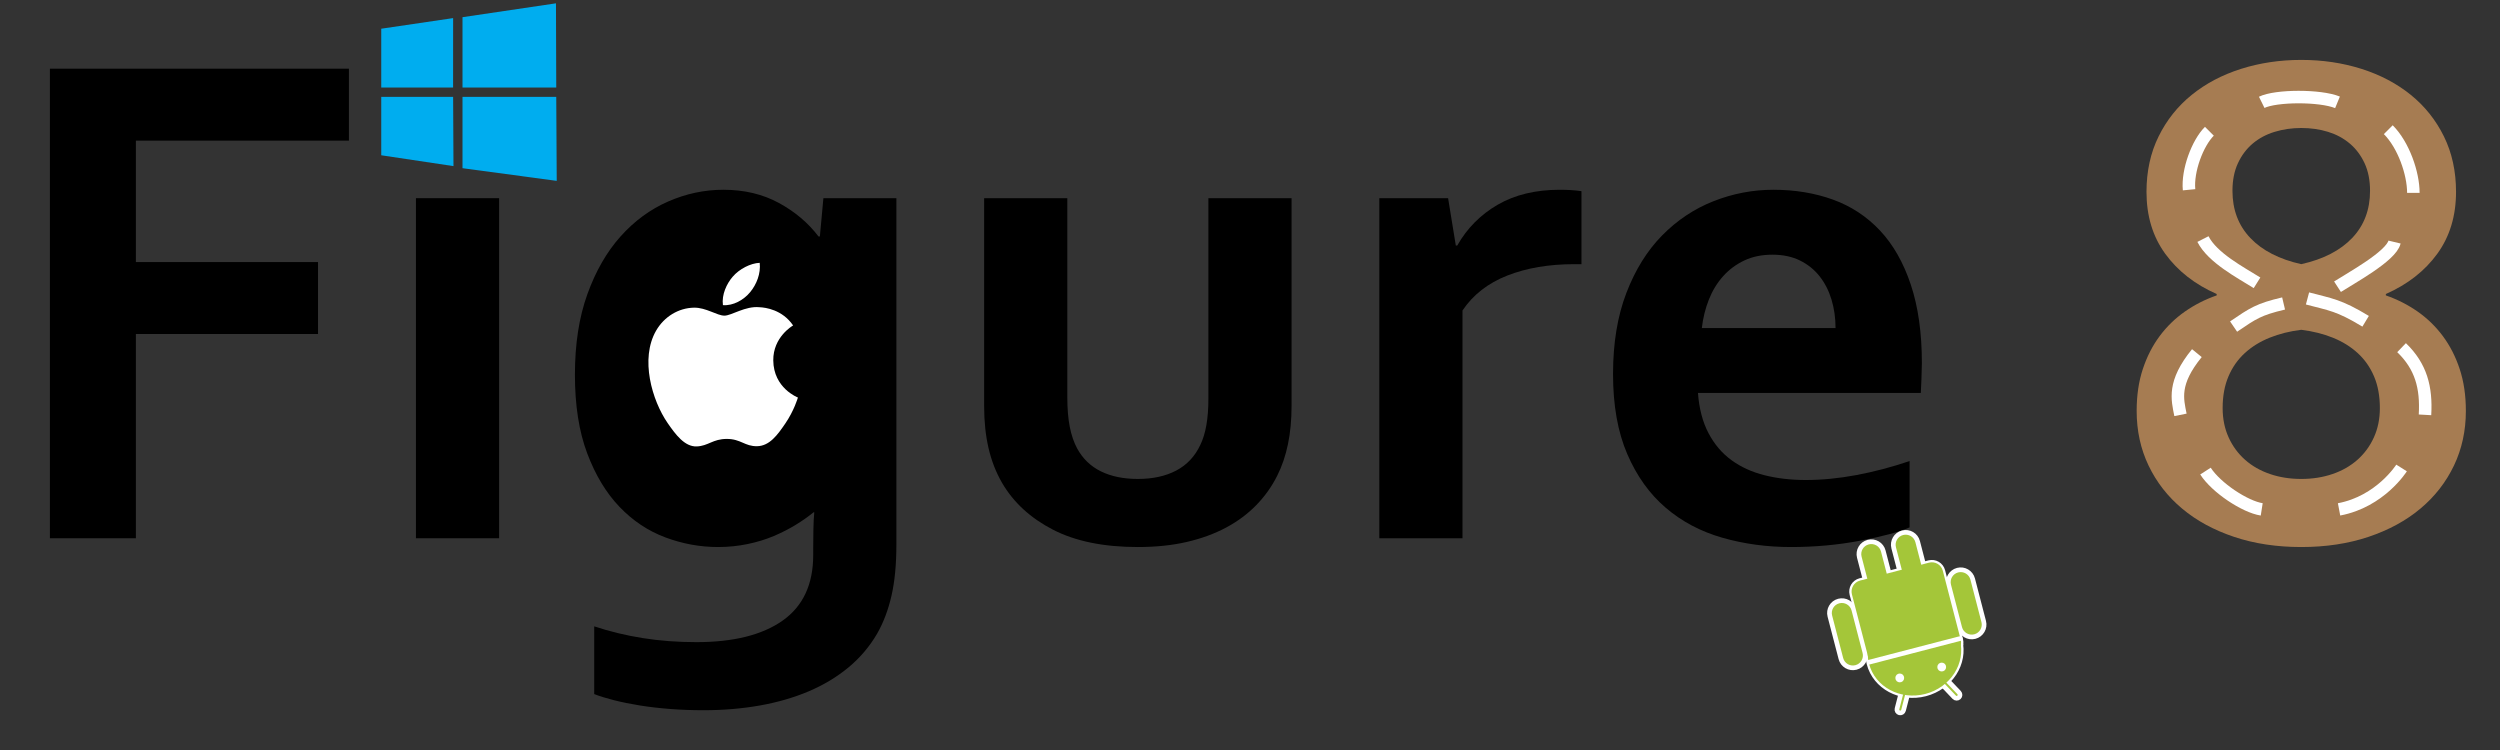 <?xml version="1.0" encoding="utf-8"?>
<!-- Generator: Adobe Illustrator 15.1.0, SVG Export Plug-In . SVG Version: 6.00 Build 0)  -->
<!DOCTYPE svg PUBLIC "-//W3C//DTD SVG 1.1//EN" "http://www.w3.org/Graphics/SVG/1.1/DTD/svg11.dtd">
<svg version="1.1" xmlns="http://www.w3.org/2000/svg" xmlns:xlink="http://www.w3.org/1999/xlink" x="0px" y="0px" width="800px"
	 height="240px" viewBox="0 0 800 240" enable-background="new 0 0 800 240" xml:space="preserve">
<rect x="0" y="0" width="800" height="240" fill="#333333" stroke="none"/>
<g id="Layer_1">
	<g>
		<path d="M43.483,172.244H15.969V21.98h95.684v23.022H43.483V83.86h58.286v23.022H43.483V172.244z"/>
		<rect x="133.103" y="63.42" width="26.616" height="108.824"/>
		<path d="M260.231,175.051c0-1.498,0.018-3.35,0.056-5.559c0.037-2.207,0.13-4.061,0.281-5.559h-0.225
			c-1.648,1.348-3.538,2.678-5.671,3.986c-2.134,1.311-4.475,2.51-7.019,3.594c-2.546,1.084-5.354,1.945-8.423,2.583
			c-3.071,0.636-6.215,0.954-9.434,0.954c-5.766,0-11.399-1.029-16.902-3.088s-10.388-5.314-14.656-9.771
			c-4.268-4.454-7.712-10.163-10.332-17.126c-2.622-6.963-3.931-15.348-3.931-25.157c0-9.807,1.328-18.398,3.987-25.774
			c2.657-7.374,6.194-13.533,10.613-18.474c4.417-4.941,9.49-8.665,15.217-11.174c5.728-2.507,11.624-3.762,17.688-3.762
			c6.663,0,12.578,1.404,17.744,4.211s9.395,6.384,12.69,10.725h0.449l1.123-12.241h23.359v110.845
			c0,6.362-0.525,11.828-1.572,16.396c-1.049,4.564-2.583,8.607-4.604,12.129c-2.397,4.115-5.447,7.709-9.153,10.781
			c-3.706,3.068-7.937,5.615-12.69,7.637c-4.755,2.021-9.978,3.537-15.667,4.549c-5.691,1.01-11.718,1.516-18.081,1.516
			c-3.594,0-7.114-0.133-10.557-0.393c-3.445-0.264-6.682-0.639-9.714-1.123c-3.032-0.488-5.803-1.051-8.311-1.686
			c-2.509-0.637-4.624-1.291-6.345-1.965v-21.676c4.941,1.646,10.125,2.9,15.554,3.764c5.427,0.859,11.136,1.291,17.126,1.291
			c11.904,0,21.113-2.303,27.627-6.906c6.514-4.605,9.771-11.588,9.771-20.945V175.051z M236.423,153.826
			c2.695,0,5.24-0.338,7.637-1.012c2.395-0.674,4.604-1.533,6.626-2.582c2.021-1.048,3.836-2.208,5.447-3.482
			c1.609-1.271,2.976-2.544,4.099-3.818V94.304c-2.846-3.369-6.365-6.177-10.557-8.423c-4.194-2.246-8.647-3.406-13.364-3.481
			c-1.648,0-3.389,0.207-5.222,0.618c-1.835,0.413-3.688,1.143-5.559,2.19c-1.873,1.049-3.65,2.453-5.334,4.211
			c-1.685,1.76-3.164,3.987-4.436,6.682c-1.274,2.695-2.302,5.916-3.088,9.658c-0.786,3.745-1.179,8.086-1.179,13.027
			c0,5.466,0.523,10.352,1.572,14.656c1.047,4.306,2.62,7.974,4.717,11.006c2.095,3.032,4.697,5.354,7.805,6.963
			C228.691,153.021,232.304,153.826,236.423,153.826z"/>
		<path d="M364.113,175.051c-10.932,0-19.99-1.853-27.178-5.559s-12.617-8.703-16.284-14.992c-1.948-3.369-3.389-7.076-4.324-11.119
			c-0.937-4.043-1.404-8.535-1.404-13.477V63.42h26.616v63.677c0,3.669,0.261,6.832,0.786,9.489
			c0.523,2.659,1.309,4.961,2.358,6.907c1.797,3.295,4.341,5.746,7.637,7.355c3.293,1.611,7.224,2.414,11.792,2.414
			c4.791,0,8.89-0.898,12.297-2.695c3.406-1.797,5.97-4.528,7.693-8.197c1.721-3.519,2.583-8.424,2.583-14.713V63.42h26.616v66.484
			c0,8.836-1.535,16.285-4.604,22.35c-1.724,3.444-3.95,6.569-6.683,9.377c-2.733,2.808-5.952,5.205-9.658,7.188
			c-3.706,1.984-7.9,3.518-12.578,4.604C375.1,174.508,369.877,175.051,364.113,175.051z"/>
		<path d="M506.066,84.534h-2.246c-8.161,0-15.33,1.218-21.506,3.65c-6.178,2.434-10.95,6.159-14.319,11.174v72.886h-26.616V63.42
			h22.012l2.471,15.161h0.449c3.145-5.54,7.469-9.9,12.971-13.083c5.504-3.181,12.11-4.773,19.822-4.773
			c2.695,0,5.015,0.151,6.963,0.449V84.534z"/>
		<path d="M577.829,153.602c5.166,0,10.557-0.523,16.172-1.572c5.615-1.048,11.304-2.545,17.07-4.492v21.225
			c-3.444,1.499-8.723,2.92-15.835,4.268c-7.114,1.348-14.487,2.021-22.124,2.021c-7.712,0-15.031-0.992-21.956-2.976
			c-6.926-1.983-12.971-5.184-18.137-9.603c-5.166-4.416-9.266-10.144-12.297-17.182c-3.033-7.037-4.549-15.572-4.549-25.606
			c0-9.883,1.421-18.53,4.268-25.942c2.845-7.412,6.663-13.55,11.455-18.418c4.79-4.866,10.275-8.516,16.453-10.95
			c6.176-2.432,12.559-3.65,19.147-3.65c6.888,0,13.232,1.049,19.036,3.145c5.801,2.097,10.817,5.391,15.049,9.883
			c4.229,4.492,7.523,10.276,9.883,17.351c2.357,7.075,3.537,15.442,3.537,25.1c-0.075,3.745-0.188,6.926-0.337,9.546h-71.313
			c0.374,5.017,1.497,9.303,3.369,12.858c1.87,3.558,4.324,6.44,7.355,8.647c3.033,2.209,6.57,3.818,10.613,4.829
			S573.112,153.602,577.829,153.602z M567.16,81.501c-3.369,0-6.364,0.618-8.984,1.853c-2.622,1.235-4.885,2.92-6.795,5.054
			c-1.908,2.134-3.425,4.624-4.548,7.468c-1.123,2.846-1.872,5.878-2.246,9.097h42.788c0-3.218-0.432-6.25-1.291-9.097
			c-0.862-2.844-2.135-5.334-3.818-7.468c-1.686-2.134-3.782-3.818-6.289-5.054C573.467,82.119,570.529,81.501,567.16,81.501z"/>
		<path fill="#A67C52" d="M736.403,175.051c-7.861,0-15.031-1.086-21.507-3.256c-6.477-2.171-12.016-5.184-16.621-9.041
			c-4.604-3.855-8.181-8.44-10.725-13.758c-2.546-5.314-3.818-11.154-3.818-17.52c0-4.941,0.654-9.395,1.965-13.364
			c1.31-3.967,3.106-7.486,5.391-10.557c2.283-3.069,4.979-5.689,8.086-7.861c3.106-2.17,6.495-3.892,10.164-5.166V94.08
			c-6.963-3.069-12.448-7.356-16.453-12.859c-4.006-5.503-6.008-12.109-6.008-19.822c0-6.587,1.291-12.502,3.875-17.744
			c2.582-5.24,6.12-9.676,10.612-13.308c4.492-3.63,9.751-6.401,15.778-8.311c6.026-1.909,12.447-2.864,19.261-2.864
			c6.812,0,13.232,0.955,19.261,2.864c6.025,1.909,11.286,4.68,15.778,8.311c4.492,3.632,8.03,8.068,10.612,13.308
			c2.584,5.242,3.875,11.157,3.875,17.744c0,7.712-2.004,14.319-6.008,19.822c-4.007,5.503-9.49,9.79-16.453,12.859v0.449
			c3.667,1.274,7.056,2.996,10.164,5.166c3.105,2.172,5.801,4.792,8.086,7.861c2.282,3.071,4.079,6.589,5.391,10.557
			c1.309,3.969,1.965,8.422,1.965,13.364c0,6.365-1.274,12.205-3.818,17.52c-2.546,5.317-6.121,9.902-10.725,13.758
			c-4.605,3.857-10.146,6.87-16.621,9.041C751.433,173.965,744.265,175.051,736.403,175.051z M736.403,153.264
			c3.594,0,6.924-0.522,9.995-1.572c3.069-1.047,5.728-2.562,7.974-4.548c2.246-1.983,4.004-4.38,5.278-7.188
			c1.272-2.808,1.909-5.933,1.909-9.378c0-3.818-0.618-7.188-1.853-10.107c-1.236-2.92-2.977-5.408-5.223-7.468
			c-2.246-2.058-4.904-3.706-7.974-4.941c-3.071-1.235-6.44-2.078-10.107-2.527c-3.669,0.449-7.038,1.292-10.107,2.527
			c-3.071,1.235-5.728,2.883-7.974,4.941c-2.246,2.06-3.986,4.548-5.223,7.468c-1.234,2.919-1.853,6.289-1.853,10.107
			c0,3.445,0.635,6.57,1.909,9.378c1.272,2.808,3.032,5.204,5.278,7.188c2.246,1.985,4.902,3.501,7.974,4.548
			C729.478,152.741,732.81,153.264,736.403,153.264z M736.403,84.534c7.036-1.572,12.466-4.36,16.284-8.367
			c3.818-4.004,5.728-9.041,5.728-15.105c0-3.369-0.581-6.307-1.741-8.816c-1.161-2.507-2.733-4.604-4.717-6.289
			c-1.984-1.685-4.306-2.938-6.963-3.762c-2.658-0.823-5.521-1.235-8.591-1.235c-2.995,0-5.84,0.413-8.535,1.235
			c-2.695,0.825-5.036,2.078-7.019,3.762c-1.985,1.685-3.558,3.782-4.717,6.289c-1.162,2.509-1.741,5.447-1.741,8.816
			c0,6.064,1.909,11.101,5.728,15.105C723.938,80.173,729.365,82.961,736.403,84.534z"/>
	</g>
	<path fill="none" stroke="#FFFFFF" stroke-width="4" stroke-miterlimit="10" d="M748,32.75c-5.563-2.282-19.749-2.217-24.25,0"/>
	<path fill="none" stroke="#FFFFFF" stroke-width="4" stroke-miterlimit="10" d="M707,42c-3.807,3.807-7.088,12.635-6.5,18.725"/>
	<path fill="none" stroke="#FFFFFF" stroke-width="4" stroke-miterlimit="10" d="M704.943,76.5c3.057,6.002,12.013,10.691,17.307,14
		"/>
	<path fill="none" stroke="#FFFFFF" stroke-width="4" stroke-miterlimit="10" d="M738.403,95.5
		c7.431,1.983,9.923,2.056,18.597,7.306"/>
	<path fill="none" stroke="#FFFFFF" stroke-width="4" stroke-miterlimit="10" d="M768.5,111.25c6.239,6.017,8,12.75,7.5,21.5"/>
	<path fill="none" stroke="#FFFFFF" stroke-width="4" stroke-miterlimit="10" d="M768.5,149.75c0,0-6.75,10.75-20,13.25"/>
	<path fill="none" stroke="#FFFFFF" stroke-width="4" stroke-miterlimit="10" d="M723.75,163c-5.378-0.84-14.537-6.897-18-12.25"/>
	<path fill="none" stroke="#FFFFFF" stroke-width="4" stroke-miterlimit="10" d="M697.75,132.75c-1.002-5.01-2.5-10.25,5.25-19.75"
		/>
	<path fill="none" stroke="#FFFFFF" stroke-width="4" stroke-miterlimit="10" d="M764.25,41.5c4.89,4.889,8.025,13.975,8.025,20.225
		"/>
	<path fill="none" stroke="#FFFFFF" stroke-width="4" stroke-miterlimit="10" d="M766.25,77.459
		c-1.088,4.57-14.238,11.686-18.25,14.291"/>
	<path fill="none" stroke="#FFFFFF" stroke-width="4" stroke-miterlimit="10" d="M730.75,97.111c-8,1.889-9.75,3.139-16,7.389"/>
</g>
<g id="Layer_7">
</g>
<g id="ios_logo">
	<rect x="203" y="81" width="65" height="79"/>
	<path fill="#FFFFFF" d="M247.447,115.321c0.083,8.892,7.8,11.851,7.886,11.889c-0.065,0.209-1.233,4.217-4.066,8.356
		c-2.449,3.579-4.991,7.146-8.995,7.22c-3.934,0.072-5.199-2.333-9.697-2.333c-4.496,0-5.902,2.259-9.626,2.405
		c-3.865,0.146-6.808-3.871-9.277-7.437c-5.046-7.295-8.902-20.613-3.724-29.604c2.572-4.464,7.168-7.291,12.158-7.364
		c3.795-0.072,7.377,2.554,9.697,2.554c2.318,0,6.671-3.157,11.248-2.694c1.916,0.08,7.293,0.774,10.746,5.828
		C253.519,104.314,247.38,107.888,247.447,115.321 M240.053,93.488c2.052-2.484,3.433-5.941,3.056-9.382
		c-2.958,0.119-6.534,1.971-8.655,4.453c-1.901,2.198-3.566,5.717-3.117,9.089C234.634,97.903,238.001,95.973,240.053,93.488"/>
</g>
<g id="android_logo">
	<g>
		<g id="b">
			
				<ellipse transform="matrix(0.251 0.968 -0.968 0.251 660.758 -437.059)" fill="#A4C639" stroke="#FFFFFF" stroke-width="1.5" cx="612.933" cy="208.644" rx="13.869" ry="15.026"/>
			<path fill="#A4C639" stroke="#FFFFFF" stroke-width="1.5" d="M624.829,209.136l-22.051,5.728c-1.944,0.505-3.925-0.66-4.43-2.603
				l-5.729-22.053c-0.504-1.941,0.66-3.924,2.604-4.429l22.051-5.728c1.943-0.505,3.925,0.659,4.43,2.602l5.729,22.052
				C627.936,206.647,626.771,208.631,624.829,209.136z"/>
		</g>
	</g>
	<g>
		<path id="c_1_" fill="#A4C639" stroke="#FFFFFF" stroke-width="1.5" d="M603.339,194.731L603.339,194.731
			c-2.119,0.55-4.281-0.721-4.832-2.84l-3.528-13.583c-0.551-2.118,0.72-4.28,2.839-4.831l0,0c2.118-0.55,4.282,0.72,4.832,2.839
			l3.528,13.582C606.729,192.018,605.457,194.181,603.339,194.731z"/>
	</g>
	<g>
		<g id="a">
			<path fill="#A4C639" stroke="#FFFFFF" stroke-width="1.5" d="M626.872,223.151L626.872,223.151
				c0.429-0.407,0.446-1.088,0.038-1.517l-8.307-8.733c-0.408-0.43-1.087-0.447-1.518-0.037l0,0
				c-0.428,0.407-0.446,1.086-0.037,1.517l8.306,8.732C625.764,223.544,626.441,223.56,626.872,223.151z"/>
			<path id="c" fill="#A4C639" stroke="#FFFFFF" stroke-width="1.5" d="M593.915,213.584L593.915,213.584
				c2.118-0.551,3.39-2.715,2.84-4.833l-3.528-13.582c-0.551-2.119-2.715-3.389-4.832-2.839l0,0
				c-2.119,0.551-3.39,2.713-2.839,4.831l3.528,13.583C589.634,212.862,591.797,214.134,593.915,213.584z"/>
		</g>
		<g id="a_1_">
			<path fill="#A4C639" stroke="#FFFFFF" stroke-width="1.5" d="M607.815,228.103L607.815,228.103
				c-0.573-0.148-0.919-0.733-0.771-1.308l3.006-11.672c0.147-0.574,0.731-0.92,1.306-0.771l0,0c0.574,0.147,0.92,0.732,0.772,1.308
				l-3.006,11.671C608.975,227.904,608.39,228.249,607.815,228.103z"/>
			<path id="c_2_" fill="#A4C639" stroke="#FFFFFF" stroke-width="1.5" d="M631.948,203.704L631.948,203.704
				c-2.117,0.549-4.282-0.722-4.832-2.84l-3.528-13.582c-0.55-2.119,0.722-4.282,2.84-4.833l0,0c2.118-0.55,4.281,0.721,4.831,2.84
				l3.528,13.583C635.337,200.99,634.067,203.153,631.948,203.704z"/>
			<g>
				<path id="c_3_" fill="#A4C639" stroke="#FFFFFF" stroke-width="1.5" d="M614.339,191.731L614.339,191.731
					c-2.119,0.55-4.281-0.721-4.832-2.84l-3.528-13.583c-0.551-2.118,0.72-4.28,2.839-4.831l0,0c2.118-0.55,4.282,0.72,4.832,2.839
					l3.528,13.582C617.729,189.018,616.457,191.181,614.339,191.731z"/>
			</g>
		</g>
		<g id="b_1_">
			
				<ellipse transform="matrix(0.251 0.968 -0.968 0.251 660.758 -437.059)" fill="#A4C639" cx="612.933" cy="208.644" rx="13.869" ry="15.026"/>
			<path fill="#A4C639" d="M624.829,209.136l-22.051,5.728c-1.944,0.505-3.925-0.66-4.43-2.603l-5.729-22.053
				c-0.504-1.941,0.66-3.924,2.604-4.429l22.051-5.728c1.943-0.505,3.925,0.659,4.43,2.602l5.729,22.052
				C627.936,206.647,626.771,208.631,624.829,209.136z"/>
		</g>
	</g>
	<g>
		<path fill="#FFFFFF" stroke="#FFFFFF" stroke-width="1.5" d="M627.967,204.141l-30.361,7.887"/>
		<circle fill="#FFFFFF" stroke="#FFFFFF" stroke-width="1.5" cx="621.346" cy="213.452" r="0.66"/>
		<circle fill="#FFFFFF" stroke="#FFFFFF" stroke-width="1.5" cx="607.922" cy="216.939" r="0.66"/>
	</g>
</g>
<g id="Windows_Icon">
</g>
<g id="Layer_6">
	<polygon fill="#00ADEF" points="145.112,53.156 122,49.688 122,31 145,31 	"/>
	<polygon fill="#00ADEF" points="178.153,57.88 148,53.821 148,31 178,31 	"/>
	<polygon fill="#00ADEF" points="178,28 148,28 148,5.5 177.91,1.064 	"/>
	<polygon fill="#00ADEF" points="122,9.188 145,5.791 144.99,28 122,28 	"/>
</g>
<g id="Layer_3">
</g>
</svg>
